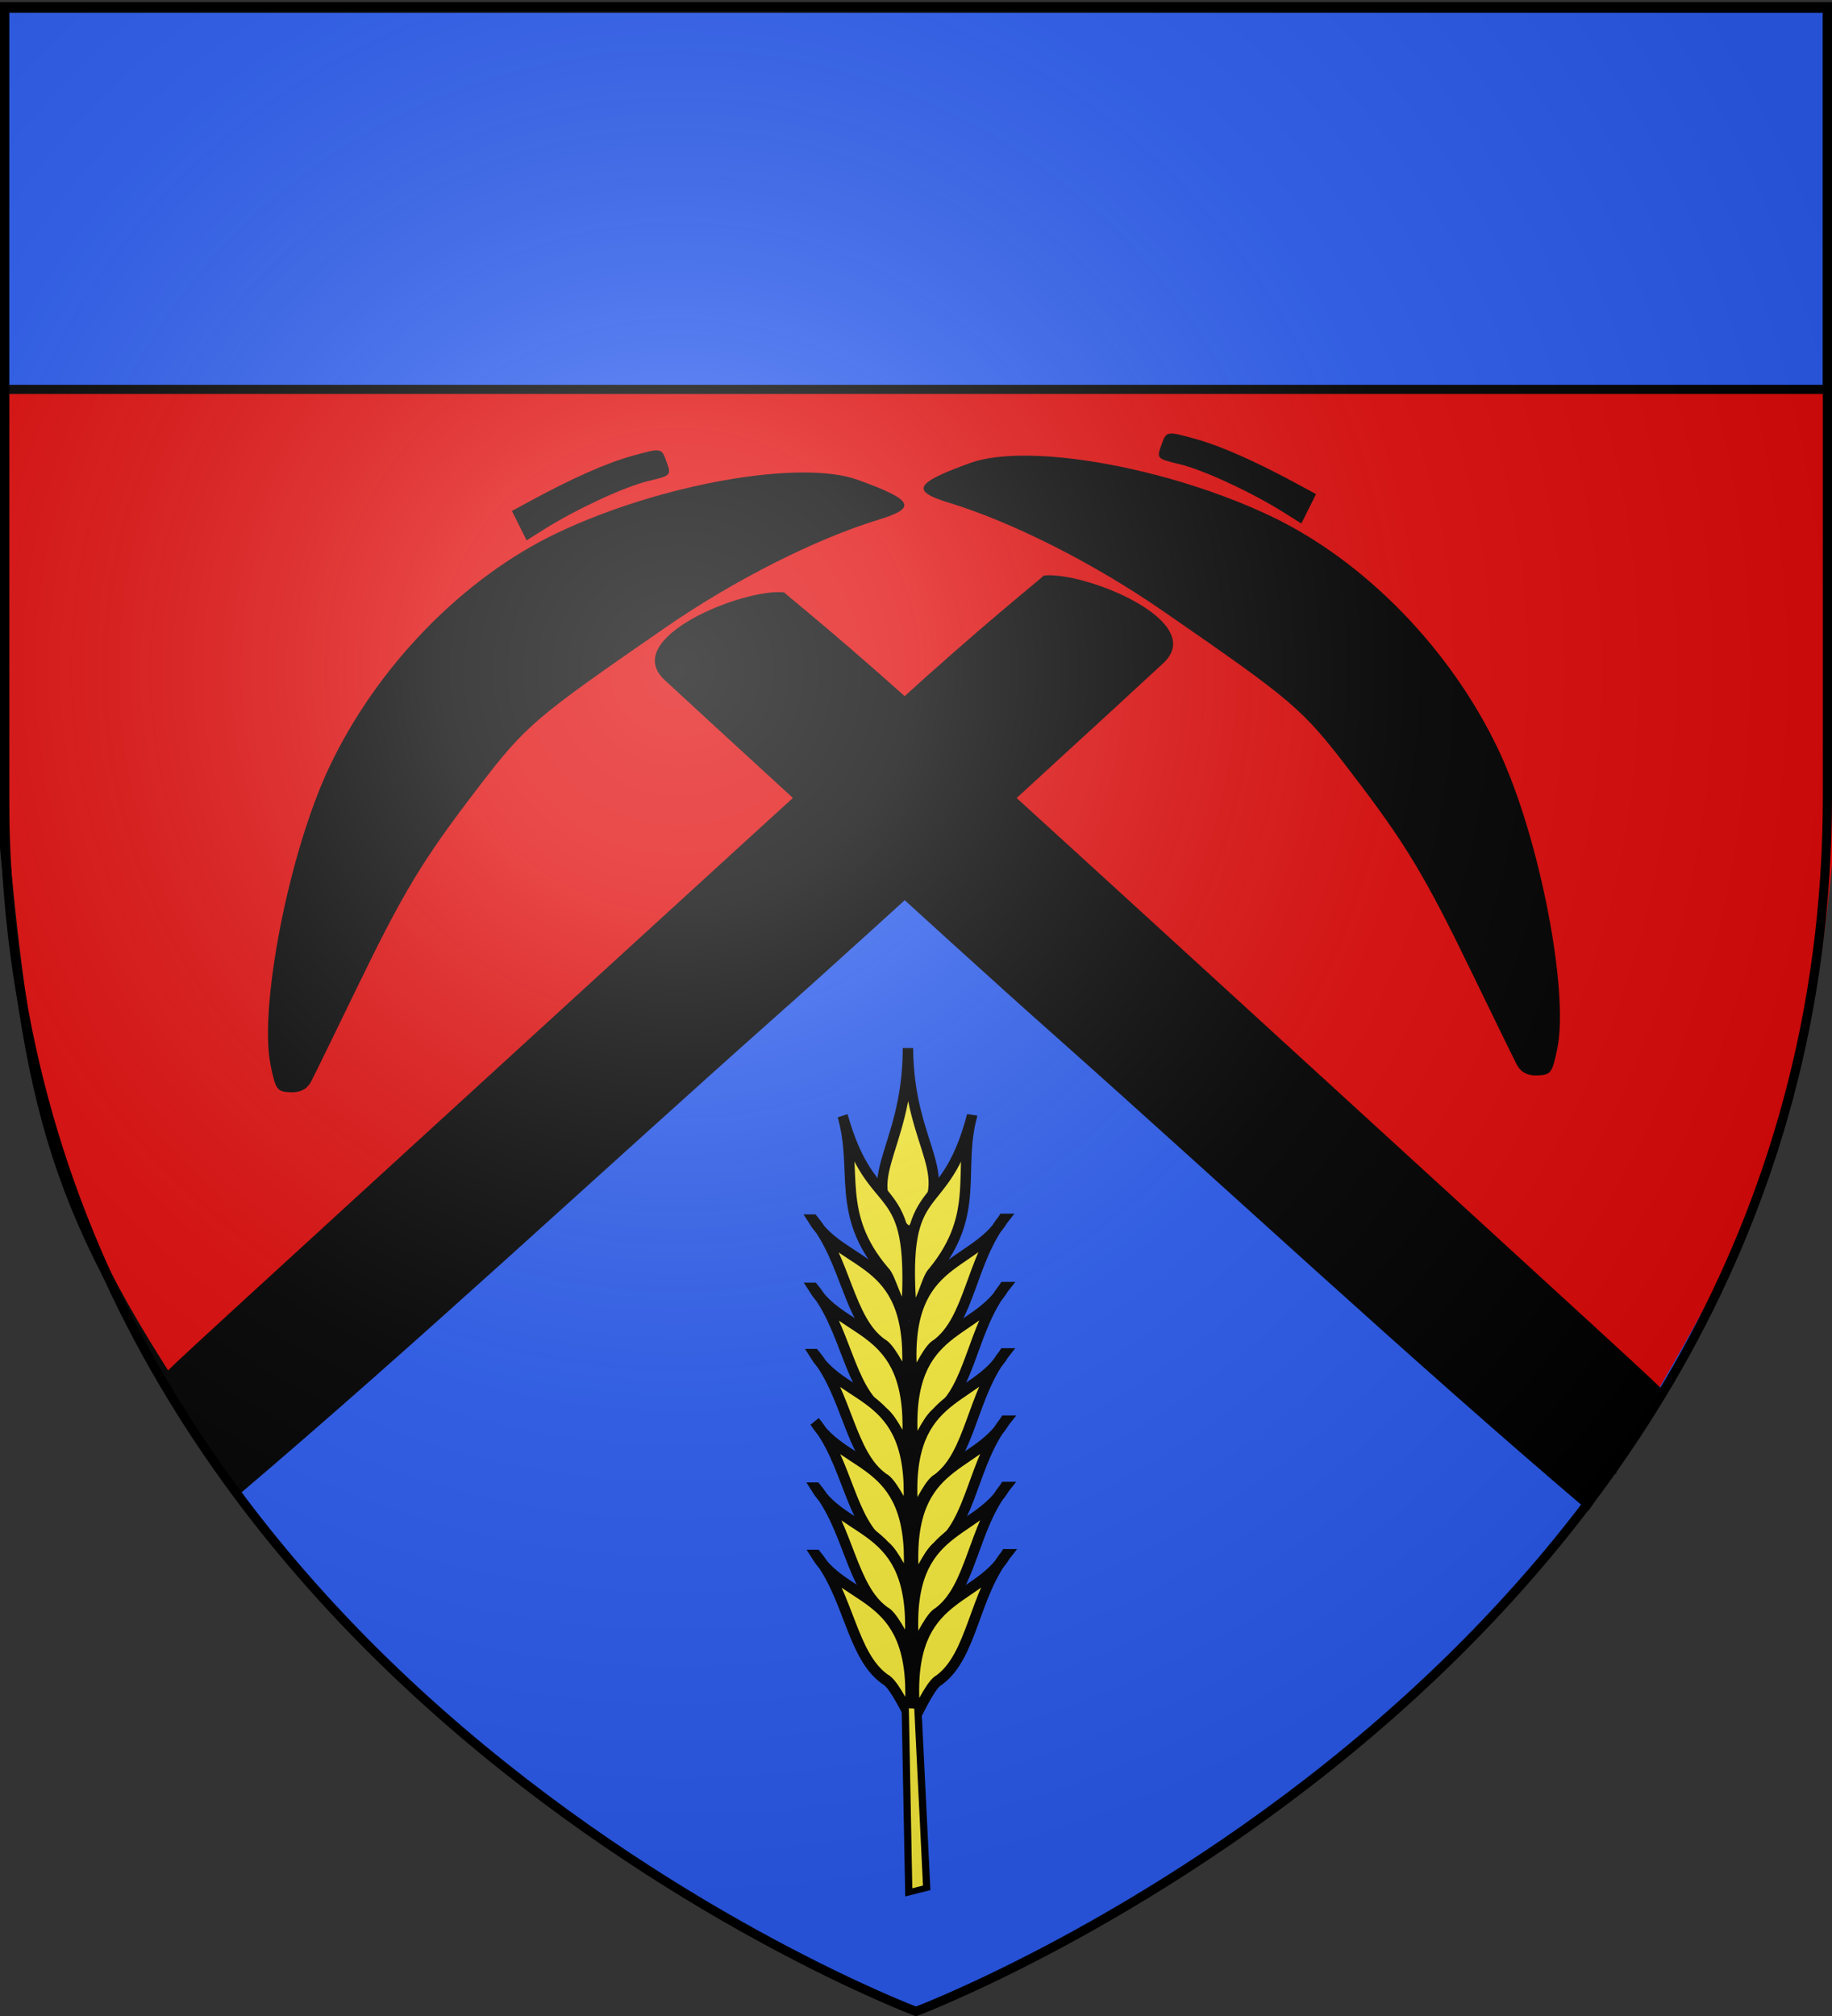 <svg xmlns="http://www.w3.org/2000/svg" xmlns:xlink="http://www.w3.org/1999/xlink" height="660" width="600" version="1.0"><rect width="100%" height="100%" fill="#333333" stroke="none"/><defs><linearGradient id="b"><stop style="stop-color:white;stop-opacity:.314" offset="0"/><stop offset=".19" style="stop-color:white;stop-opacity:.251"/><stop style="stop-color:#6b6b6b;stop-opacity:.125" offset=".6"/><stop style="stop-color:black;stop-opacity:.125" offset="1"/></linearGradient><linearGradient id="a"><stop offset="0" style="stop-color:#fd0000;stop-opacity:1"/><stop style="stop-color:#e77275;stop-opacity:.659" offset=".5"/><stop style="stop-color:black;stop-opacity:.323" offset="1"/></linearGradient><radialGradient xlink:href="#b" id="d" gradientUnits="userSpaceOnUse" gradientTransform="matrix(1.353 0 0 1.349 -77.63 -85.747)" cx="221.445" cy="226.331" fx="221.445" fy="226.331" r="300"/></defs><g style="display:inline"><path style="fill:#2b5df2;fill-opacity:1;fill-rule:evenodd;stroke:none;stroke-width:1px;stroke-linecap:butt;stroke-linejoin:miter;stroke-opacity:1" d="M300 658.5s298.5-112.32 298.5-397.772V2.176H1.5v258.552C1.5 546.18 300 658.5 300 658.5z"/><g style="fill:#e20909"><g style="display:inline;fill:#e20909"><path d="M300.508 243.506 76.456 479.722c-55.282-78.759-64.54-110.681-73.02-202.659v-275c92.335 14.099 227.29 53.708 593.173 10.615l-66.471 466.28-229.63-235.452z" style="fill:#e20909;fill-rule:evenodd;stroke:#000;stroke-width:3;stroke-linecap:butt;stroke-linejoin:miter;stroke-miterlimit:4;stroke-dasharray:none;stroke-opacity:1" transform="translate(-1.935 .497)"/><path style="fill:#e20909;fill-rule:evenodd;stroke:none;stroke-width:3;stroke-linecap:butt;stroke-linejoin:miter;stroke-miterlimit:4;stroke-dasharray:none;stroke-opacity:1" d="m304.153 119.62 226.45 359.339c44.255-74.624 63.16-107.673 71.642-199.65v-275L304.153 119.62z" transform="translate(-1.935 .497)"/></g></g><path style="opacity:1;fill:#2b5df2;fill-opacity:1;fill-rule:nonzero;stroke:#000;stroke-width:2.994;stroke-linecap:round;stroke-linejoin:bevel;stroke-miterlimit:4;stroke-dasharray:none;stroke-dashoffset:0;stroke-opacity:1" d="M1.497 2.702h597.006v124.773H1.497z"/><g style="display:inline"><g style="opacity:1;fill:#fcef3c;fill-opacity:1;stroke:#000;stroke-width:3;stroke-miterlimit:4;stroke-dasharray:none;stroke-opacity:1;display:inline"><g style="fill:#fcef3c;fill-opacity:1;stroke:#000;stroke-width:3;stroke-miterlimit:4;stroke-dasharray:none;stroke-opacity:1"><path style="fill:#fcef3c;fill-opacity:1;fill-rule:evenodd;stroke:#000;stroke-width:3;stroke-linecap:butt;stroke-linejoin:miter;stroke-miterlimit:4;stroke-dasharray:none;stroke-opacity:1;display:inline" d="M1236.49 151.036c-19.492 22.086-11.329 38.487-33.552 37.355-1.55-22.515 14.378-16.025 33.552-37.355z" transform="matrix(-.847 -.799 -.749 .904 1457.797 1194.531)"/><g style="fill:#fcef3c;fill-opacity:1;stroke:#000;stroke-width:3;stroke-miterlimit:4;stroke-dasharray:none;stroke-opacity:1"><path d="M1210.439 152.46c-13.245 27.249 5.454 25.133-22.223 51.588-1.133-3.377 2.916-9.587 2.551-12.342.138-21.16 13.048-25.216 19.672-39.246zM1185.042 167.54c-2.531 16.137 15.772 27.116-9.524 50.397.91-4.095 2.412-9.997 1.461-12.117-2.788-11.344 7.74-23.86 8.063-38.28z" style="fill:#fcef3c;fill-opacity:1;fill-rule:evenodd;stroke:#000;stroke-width:3;stroke-linecap:butt;stroke-linejoin:miter;stroke-miterlimit:4;stroke-dasharray:none;stroke-opacity:1;display:inline" transform="matrix(-.847 -.799 -.749 .904 1457.797 1194.531)"/><path d="M1172.578 181.23c-2.53 16.138 15.772 27.117-9.524 50.397.91-4.095 2.412-9.997 1.461-12.117-2.788-11.344 7.74-23.86 8.063-38.28z" style="fill:#fcef3c;fill-opacity:1;fill-rule:evenodd;stroke:#000;stroke-width:3;stroke-linecap:butt;stroke-linejoin:miter;stroke-miterlimit:4;stroke-dasharray:none;stroke-opacity:1;display:inline" transform="matrix(-.847 -.799 -.749 .904 1457.797 1194.531)"/><path d="M1160.673 194.722c-2.53 16.138 15.773 27.117-9.524 50.397.91-4.095 2.412-9.997 1.461-12.117-2.788-11.344 7.74-23.86 8.063-38.28z" style="fill:#fcef3c;fill-opacity:1;fill-rule:evenodd;stroke:#000;stroke-width:3;stroke-linecap:butt;stroke-linejoin:miter;stroke-miterlimit:4;stroke-dasharray:none;stroke-opacity:1;display:inline" transform="matrix(-.847 -.799 -.749 .904 1457.797 1194.531)"/><path d="M1148.372 208.214c-2.531 16.138 15.772 27.117-9.524 50.397.91-4.095 2.411-9.997 1.46-12.117-2.787-11.344 7.74-23.86 8.064-38.28z" style="fill:#fcef3c;fill-opacity:1;fill-rule:evenodd;stroke:#000;stroke-width:3;stroke-linecap:butt;stroke-linejoin:miter;stroke-miterlimit:4;stroke-dasharray:none;stroke-opacity:1;display:inline" transform="matrix(-.847 -.799 -.749 .904 1457.797 1194.531)"/><path d="M1136.467 221.706c-2.531 16.138 15.772 27.117-9.524 50.397.91-4.095 2.412-9.997 1.461-12.117-2.788-11.344 7.74-23.86 8.063-38.28z" style="fill:#fcef3c;fill-opacity:1;fill-rule:evenodd;stroke:#000;stroke-width:3;stroke-linecap:butt;stroke-linejoin:miter;stroke-miterlimit:4;stroke-dasharray:none;stroke-opacity:1;display:inline" transform="matrix(-.847 -.799 -.749 .904 1457.797 1194.531)"/><path d="M1124.165 235.198c-2.53 16.138 15.773 27.117-9.524 50.397.91-4.095 2.412-9.996 1.461-12.117-2.788-11.344 7.74-23.86 8.063-38.28z" style="fill:#fcef3c;fill-opacity:1;fill-rule:evenodd;stroke:#000;stroke-width:3;stroke-linecap:butt;stroke-linejoin:miter;stroke-miterlimit:4;stroke-dasharray:none;stroke-opacity:1;display:inline" transform="matrix(-.847 -.799 -.749 .904 1457.797 1194.531)"/></g><g style="fill:#fcef3c;fill-opacity:1;stroke:#000;stroke-width:3;stroke-miterlimit:4;stroke-dasharray:none;stroke-opacity:1;display:inline"><path d="M1210.439 152.46c-13.245 27.249 5.454 25.133-22.223 51.588-1.133-3.377 2.916-9.587 2.551-12.342.138-21.16 13.048-25.216 19.672-39.246zM1185.042 167.54c-2.531 16.137 15.772 27.116-9.524 50.397.91-4.095 2.412-9.997 1.461-12.117-2.788-11.344 7.74-23.86 8.063-38.28z" style="fill:#fcef3c;fill-opacity:1;fill-rule:evenodd;stroke:#000;stroke-width:3;stroke-linecap:butt;stroke-linejoin:miter;stroke-miterlimit:4;stroke-dasharray:none;stroke-opacity:1;display:inline" transform="matrix(.833 -.815 .764 .889 -848.805 1216.25)"/><path d="M1172.578 181.23c-2.53 16.138 15.772 27.117-9.524 50.397.91-4.095 2.412-9.997 1.461-12.117-2.788-11.344 7.74-23.86 8.063-38.28z" style="fill:#fcef3c;fill-opacity:1;fill-rule:evenodd;stroke:#000;stroke-width:3;stroke-linecap:butt;stroke-linejoin:miter;stroke-miterlimit:4;stroke-dasharray:none;stroke-opacity:1;display:inline" transform="matrix(.833 -.815 .764 .889 -848.805 1216.25)"/><path d="M1160.673 194.722c-2.53 16.138 15.773 27.117-9.524 50.397.91-4.095 2.412-9.997 1.461-12.117-2.788-11.344 7.74-23.86 8.063-38.28z" style="fill:#fcef3c;fill-opacity:1;fill-rule:evenodd;stroke:#000;stroke-width:3;stroke-linecap:butt;stroke-linejoin:miter;stroke-miterlimit:4;stroke-dasharray:none;stroke-opacity:1;display:inline" transform="matrix(.833 -.815 .764 .889 -848.805 1216.25)"/><path d="M1148.372 208.214c-2.531 16.138 15.772 27.117-9.524 50.397.91-4.095 2.411-9.997 1.46-12.117-2.787-11.344 7.74-23.86 8.064-38.28z" style="fill:#fcef3c;fill-opacity:1;fill-rule:evenodd;stroke:#000;stroke-width:3;stroke-linecap:butt;stroke-linejoin:miter;stroke-miterlimit:4;stroke-dasharray:none;stroke-opacity:1;display:inline" transform="matrix(.833 -.815 .764 .889 -848.805 1216.25)"/><path d="M1136.467 221.706c-2.531 16.138 15.772 27.117-9.524 50.397.91-4.095 2.412-9.997 1.461-12.117-2.788-11.344 7.74-23.86 8.063-38.28z" style="fill:#fcef3c;fill-opacity:1;fill-rule:evenodd;stroke:#000;stroke-width:3;stroke-linecap:butt;stroke-linejoin:miter;stroke-miterlimit:4;stroke-dasharray:none;stroke-opacity:1;display:inline" transform="matrix(.833 -.815 .764 .889 -848.805 1216.25)"/><path d="M1124.165 235.198c-2.53 16.138 15.773 27.117-9.524 50.397.91-4.095 2.412-9.996 1.461-12.117-2.788-11.344 7.74-23.86 8.063-38.28z" style="fill:#fcef3c;fill-opacity:1;fill-rule:evenodd;stroke:#000;stroke-width:3;stroke-linecap:butt;stroke-linejoin:miter;stroke-miterlimit:4;stroke-dasharray:none;stroke-opacity:1;display:inline" transform="matrix(.833 -.815 .764 .889 -848.805 1216.25)"/></g></g><path style="fill:#fcef3c;fill-opacity:1;fill-rule:evenodd;stroke:#000;stroke-width:2.429;stroke-linecap:butt;stroke-linejoin:miter;stroke-miterlimit:4;stroke-dasharray:none;stroke-opacity:1" d="m1113.644 308.301-1.207 74.045-6.035-1.795 3.017-72.025 4.225-.225z" transform="matrix(-.973 0 0 .828 1380.033 302.94)"/></g></g><g transform="translate(-752.278 -92.12)"><g id="c"><path style="fill:#000;fill-opacity:1;stroke:none;stroke-width:1;stroke-miterlimit:4;stroke-dasharray:none;stroke-opacity:1" d="M344.111 464.274c-9.94-8.718-35.008-31.721-35.967-32.628-4.315-3.864 8.468-9.175 12.491-8.915.73.669 5.712 4.531 13.69 11.763 7.98 7.23 19.228 17.452 25 22.714 5.77 5.262 17.137 15.615 25.26 23.006 8.122 7.392 15.404 14.054 16.182 14.804l1.414 1.365c-3.86 3.058-5.51 7.6-8.67 11.556-16.785-14.09-32.947-29.147-49.4-43.665z" transform="matrix(-3.306 .13 -.264 3.418 2265.78 -1206.04)"/><path style="fill:#000;fill-opacity:1;stroke:none;stroke-width:1;stroke-miterlimit:4;stroke-dasharray:none;stroke-opacity:1" d="M265.993 470.165c-.76-5.522 3.406-20.437 8.044-28.805 5.49-9.904 14.793-18.815 24.513-23.48 10.634-5.105 24.723-8.01 30.264-6.24 5.37 1.716 5.734 2.461 1.825 3.733-6.458 2.1-14.866 6.364-22.06 11.185-13.796 9.247-14.59 9.89-19.834 16.078-6.135 7.24-8.2 10.243-13.77 20.017-2.42 4.246-4.705 8.226-5.08 8.845-.453.75-1.162 1.125-2.122 1.125-1.348 0-1.464-.16-1.78-2.458zM294.833 417.323l-.617-1.385 1.711-.925c4.547-2.457 8.096-4.059 10.74-4.847 2.887-.861 2.903-.859 3.287.448.384 1.307.375 1.316-1.976 1.94-2.394.635-7.364 2.97-10.7 5.027l-1.828 1.126-.617-1.384z" transform="matrix(-3.306 .13 -.264 3.418 2265.78 -1206.04)"/></g><use xlink:href="#c" transform="matrix(-1 0 0 1 2103.23 5.513)" width="600" height="660"/></g></g><path d="M300 658.5s298.5-112.32 298.5-397.772V2.176H1.5v258.552C1.5 546.18 300 658.5 300 658.5z" style="opacity:1;fill:url(#d);fill-opacity:1;fill-rule:evenodd;stroke:none;stroke-width:1px;stroke-linecap:butt;stroke-linejoin:miter;stroke-opacity:1"/><path d="M300 658.5S1.5 546.18 1.5 260.728V2.176h597v258.552C598.5 546.18 300 658.5 300 658.5z" style="opacity:1;fill:none;fill-opacity:1;fill-rule:evenodd;stroke:#000;stroke-width:3;stroke-linecap:butt;stroke-linejoin:miter;stroke-miterlimit:4;stroke-dasharray:none;stroke-opacity:1"/></svg>